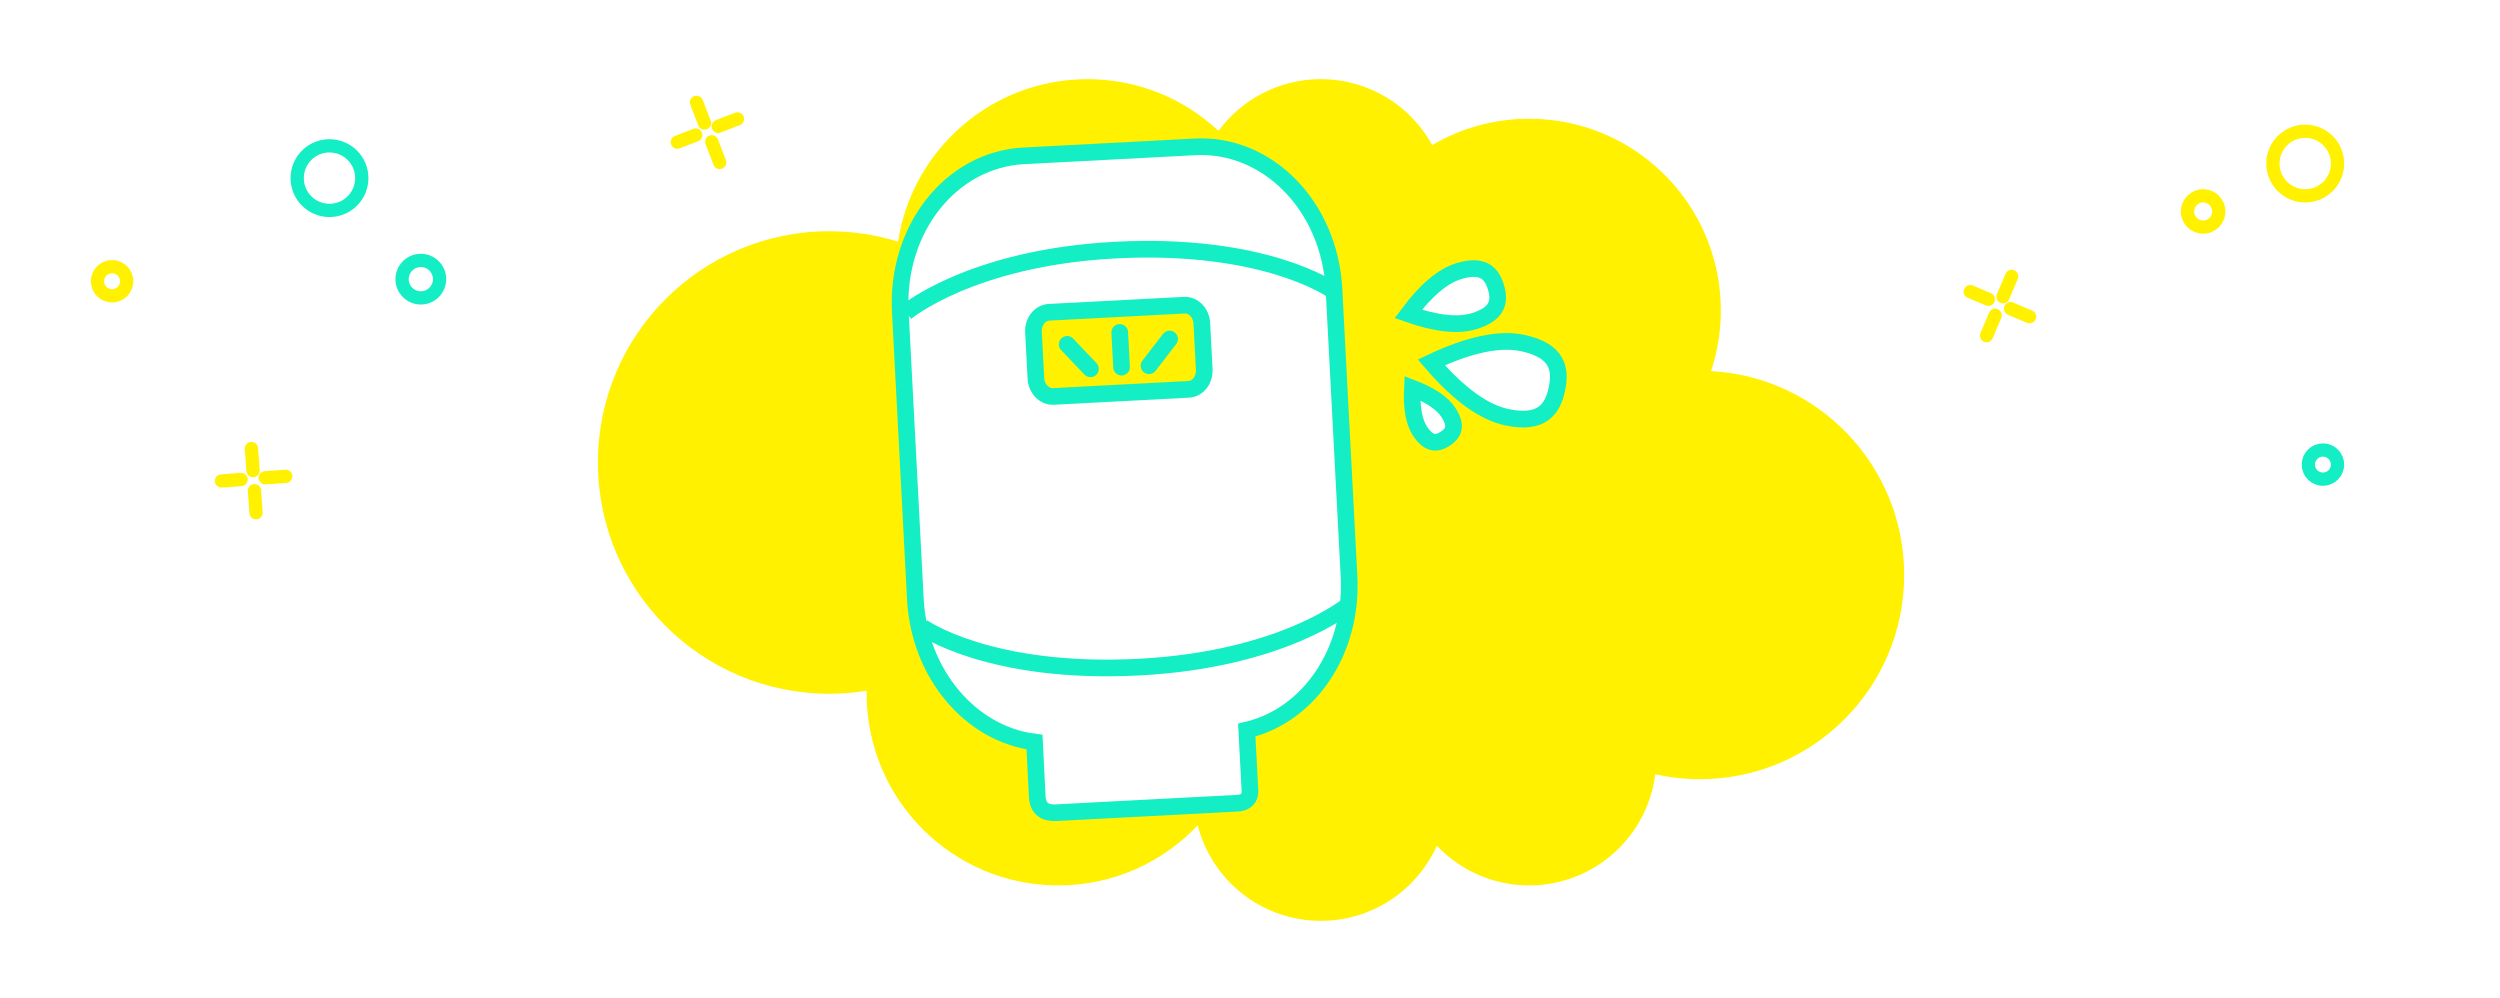 <?xml version="1.0" encoding="UTF-8"?>
<svg width="1200px" height="479px" viewBox="0 0 1200 479" version="1.1" xmlns="http://www.w3.org/2000/svg" xmlns:xlink="http://www.w3.org/1999/xlink">
    <!-- Generator: Sketch 51.3 (57544) - http://www.bohemiancoding.com/sketch -->
    <title>ballon eau</title>
    <desc>Created with Sketch.</desc>
    <defs></defs>
    <g id="ballon-eau" stroke="none" stroke-width="1" fill="none" fill-rule="evenodd">
        <rect fill="#FFFFFF" x="0" y="0" width="1200" height="479"></rect>
        <path d="M626.102,83.844 C642.875,66.083 666.643,55 693,55 C743.81,55 785,96.19 785,147 C785,147.486 784.996,147.97 784.989,148.454 C790.851,147.497 796.867,147 803,147 C864.304,147 914,196.696 914,258 C914,319.304 864.304,369 803,369 C791.487,369 780.384,367.247 769.942,363.994 C763.202,408.163 725.052,442 679,442 C654.687,442 632.577,432.569 616.128,417.165 C605.021,432.229 587.152,442 567,442 C543.963,442 523.909,429.23 513.53,410.383 C499.879,418.402 483.977,423 467,423 C416.19,423 375,381.81 375,331 C375,320.815 376.655,311.017 379.711,301.86 C328.046,299.112 287,256.349 287,204 C287,149.876 330.876,106 385,106 C392.377,106 399.563,106.815 406.474,108.36 C410.233,78.277 435.898,55 467,55 C484.451,55 500.19,62.328 511.308,74.074 C520.84,52.811 542.19,38 567,38 C595.457,38 619.363,57.486 626.102,83.844 Z" id="Combined-Shape" fill="#FFF100" fill-rule="nonzero" transform="translate(600.5, 240) scale(-1, -1) translate(-600.5, -240) "></path>
        <g transform="translate(540.5, 230.5) rotate(5) translate(-540.5, -230.5) translate(415, 59)" stroke="#14EEC4" stroke-width="8">
            <path d="M177.053,294.282 C207.168,288.858 229.937,259.321 229.937,223.21 L229.937,85.102 C229.937,45.149 201.734,13.417 166.946,13.417 L84.486,13.417 C49.697,13.417 21.496,45.149 21.496,85.102 L21.496,223.21 C21.496,259.36 44.853,289.317 75.017,294.694 C75.017,294.694 74.953,314.858 74.953,320.867 C74.953,326.878 78.375,329.093 83.609,329.093 L170.86,329.093 C174.772,329.093 177.063,326.902 177.063,323.558 C177.063,320.215 177.053,294.282 177.053,294.282 Z" id="Stroke-10" fill="#FFFFFF" transform="translate(125.716, 171.255) rotate(-8) translate(-125.716, -171.255) "></path>
            <path d="M10.481,86.353 C10.481,86.353 43.134,61.732 112.38,61.732 C184.44,61.732 215.403,86.353 215.403,86.353" id="Stroke-12" transform="translate(112.942, 74.042) rotate(-8) translate(-112.942, -74.042) "></path>
            <path d="M239.879,235.885 C239.879,235.885 207.226,260.506 137.98,260.506 C65.92,260.506 34.956,235.885 34.956,235.885" id="Stroke-14" transform="translate(137.418, 248.195) rotate(-8) translate(-137.418, -248.195) "></path>
            <path d="M157.11,121.018 C157.11,126.062 153.538,130.152 149.133,130.152 L84.174,130.152 C79.768,130.152 76.196,126.062 76.196,121.018 L76.196,98.836 C76.196,93.792 79.768,89.703 84.174,89.703 L149.133,89.703 C153.538,89.703 157.11,93.792 157.11,98.836 L157.11,121.018 Z" id="Stroke-16" fill="#FFF100" transform="translate(116.653, 109.927) rotate(-8) translate(-116.653, -109.927) "></path>
            <path d="M117.459,100.955 L117.459,117.662" id="Stroke-18" stroke-linecap="round" transform="translate(117.898, 109.308) rotate(-8) translate(-117.898, -109.308) "></path>
            <path d="M141.336,102.821 L130.782,115.131" id="Stroke-20" stroke-linecap="round" transform="translate(136.059, 108.976) rotate(-8) translate(-136.059, -108.976) "></path>
            <path d="M92.46,108.206 L103.014,120.517" id="Stroke-22" stroke-linecap="round" transform="translate(97.737, 114.362) rotate(-8) translate(-97.737, -114.362) "></path>
        </g>
        <path d="M717.17,211.171 C727.226,211.171 735.378,207.492 735.378,190.475 C735.378,179.13 729.308,165.486 717.17,149.545 C705.032,165.486 698.963,179.13 698.963,190.475 C698.963,207.492 707.115,211.171 717.17,211.171 Z" id="Oval-6" stroke="#14EEC4" stroke-width="8" fill="#FFFFFF" transform="translate(717.17, 180.358) rotate(-78) translate(-717.17, -180.358) "></path>
        <path d="M696.992,166.273 C703.927,166.273 709.548,163.646 709.548,151.49 C709.548,143.387 705.363,133.641 696.992,122.255 C688.621,133.641 684.435,143.387 684.435,151.49 C684.435,163.646 690.057,166.273 696.992,166.273 Z" id="Oval-6-Copy" stroke="#14EEC4" stroke-width="8" fill="#FFFFFF" transform="translate(696.992, 144.264) rotate(-107) translate(-696.992, -144.264) "></path>
        <path d="M685.829,212.93 C690.337,212.93 693.991,211.203 693.991,203.215 C693.991,197.89 691.271,191.486 685.829,184.003 C680.388,191.486 677.668,197.89 677.668,203.215 C677.668,211.203 681.322,212.93 685.829,212.93 Z" id="Oval-6-Copy-2" stroke="#14EEC4" stroke-width="8" fill="#FFFFFF" transform="translate(685.829, 198.466) rotate(-33) translate(-685.829, -198.466) "></path>
        <g id="spark-2" transform="translate(959.324, 146.323) rotate(40) translate(-959.324, -146.323) translate(944.185, 131.191)" stroke="#FFF100" stroke-linecap="round" stroke-width="6.366">
            <path d="M17.112,20.018 L20.237,30.173" id="Stroke-5"></path>
            <path d="M11.147,0.631 L14.271,10.786" id="Stroke-7"></path>
            <path d="M20.736,12.84 L30.185,9.935" id="Stroke-9"></path>
            <path d="M0.631,19.022 L9.654,16.248" id="Stroke-11"></path>
        </g>
        <g id="spark-2-copy" transform="translate(121.324, 230.323) rotate(13) translate(-121.324, -230.323) translate(106.185, 215.191)" stroke="#FFF100" stroke-linecap="round" stroke-width="6.366">
            <path d="M17.112,20.018 L20.237,30.173" id="Stroke-5"></path>
            <path d="M11.147,0.631 L14.271,10.786" id="Stroke-7"></path>
            <path d="M20.736,12.84 L30.185,9.935" id="Stroke-9"></path>
            <path d="M0.631,19.022 L9.654,16.248" id="Stroke-11"></path>
        </g>
        <g id="spark-2-copy-2" transform="translate(339.324, 63.323) rotate(-4) translate(-339.324, -63.323) translate(324.185, 48.191)" stroke="#FFF100" stroke-linecap="round" stroke-width="6.366">
            <path d="M17.112,20.018 L20.237,30.173" id="Stroke-5"></path>
            <path d="M11.147,0.631 L14.271,10.786" id="Stroke-7"></path>
            <path d="M20.736,12.84 L30.185,9.935" id="Stroke-9"></path>
            <path d="M0.631,19.022 L9.654,16.248" id="Stroke-11"></path>
        </g>
        <path d="M173.66,85.499 C173.66,76.939 166.718,70 158.155,70 C149.591,70 142.648,76.939 142.648,85.499 C142.648,94.06 149.591,101 158.155,101 C166.718,101 173.66,94.06 173.66,85.499 Z" id="Stroke-3-Copy-2" stroke="#14EEC4" stroke-width="6.366" stroke-linecap="round"></path>
        <path d="M211,133.996 C211,129.027 206.97,125 202,125 C197.03,125 193,129.027 193,133.996 C193,138.965 197.03,142.993 202,142.993 C206.97,142.993 211,138.965 211,133.996 Z" id="Stroke-3-Copy-3" stroke="#14EEC4" stroke-width="6.366" stroke-linecap="round"></path>
        <path d="M60.795,135 C60.795,131.134 57.66,128 53.793,128 C49.925,128 46.79,131.134 46.79,135 C46.79,138.866 49.925,142 53.793,142 C57.66,142 60.795,138.866 60.795,135 Z" id="Stroke-3-Copy-8" stroke="#FFF100" stroke-width="6.366" stroke-linecap="round"></path>
        <path d="M1122.006,223 C1122.006,219.134 1118.87,216 1115.003,216 C1111.135,216 1108,219.134 1108,223 C1108,226.866 1111.135,230 1115.003,230 C1118.87,230 1122.006,226.866 1122.006,223 Z" id="Stroke-3-Copy-9" stroke="#14EEC4" stroke-width="6.366" stroke-linecap="round"></path>
        <path d="M1122.012,78.499 C1122.012,69.939 1115.07,63 1106.507,63 C1097.943,63 1091,69.939 1091,78.499 C1091,87.06 1097.943,94 1106.507,94 C1115.07,94 1122.012,87.06 1122.012,78.499 Z" id="Stroke-3-Copy-5" stroke="#FFF100" stroke-width="6.366" stroke-linecap="round"></path>
        <path d="M1065.012,101.503 C1065.012,97.359 1061.651,94 1057.506,94 C1053.361,94 1050,97.359 1050,101.503 C1050,105.647 1053.361,109.006 1057.506,109.006 C1061.651,109.006 1065.012,105.647 1065.012,101.503 Z" id="Stroke-3-Copy-6" stroke="#FFF100" stroke-width="6.366" stroke-linecap="round"></path>
    </g>
</svg>